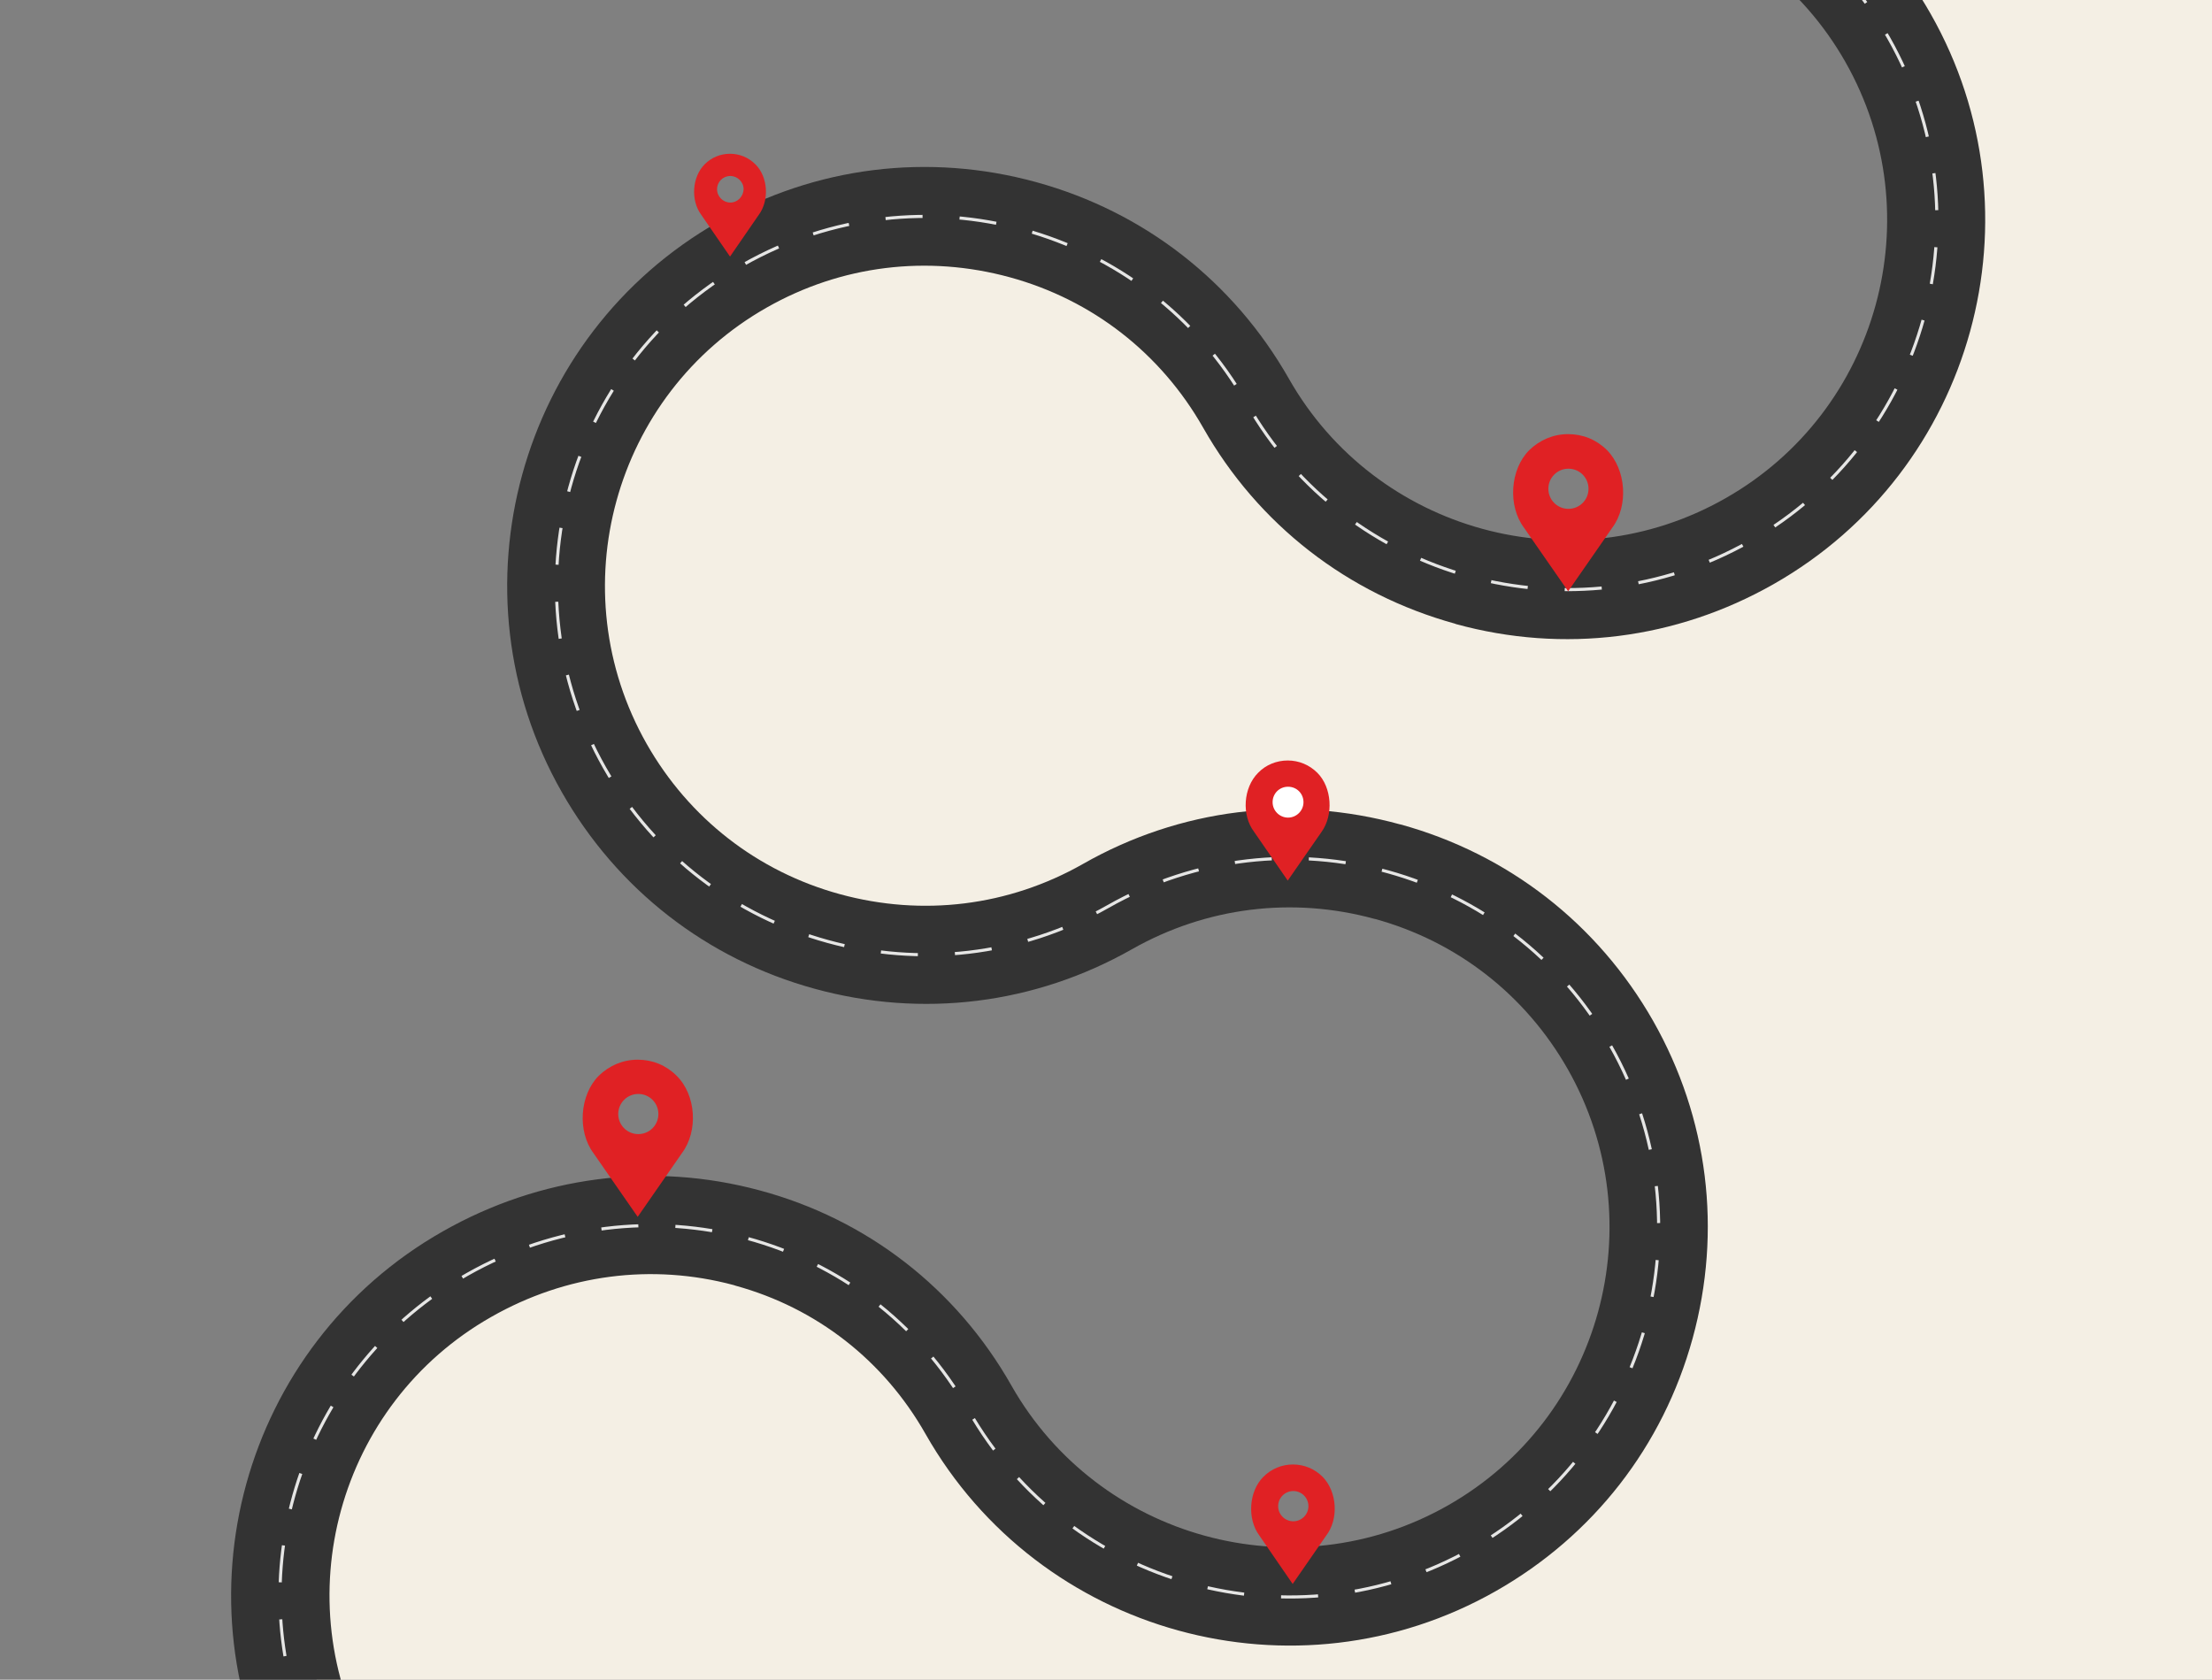 <svg xmlns="http://www.w3.org/2000/svg" xmlns:xlink="http://www.w3.org/1999/xlink" viewBox="0 0 716.3 544" enable-background="new 0 0 716.3 544"><rect x="0" y="0" width="716.3" height="544" fill="#808080" stroke="none"/><style type="text/css">.st0{clip-path:url(#SVGID_2_);fill:#F4EFE4;} .st1{clip-path:url(#SVGID_2_);fill:#333333;} .st2{clip-path:url(#SVGID_2_);} .st3{fill:none;stroke:#E6E6E5;stroke-miterlimit:10;} .st4{fill:none;stroke:#E6E6E5;stroke-miterlimit:10;stroke-dasharray:12.003,12.003;} .st5{clip-path:url(#SVGID_2_);fill:#E02124;} .st6{fill:#FFFFFF;} .st7{fill:#E02124;}</style><defs><path id="SVGID_1_" d="M0 0h716.3v544H0z"/></defs><clipPath id="SVGID_2_"><use xlink:href="#SVGID_1_" overflow="visible"/></clipPath><path d="M833-4.1v557.4H712.3v39.4H140.7v-43.8l-38.5 4.4 2.8-83.7 19.4-40.7 72.7-31.2h46.5l42.8 26.3 52.1 58.9 48.2 30.2s79.2-12.1 81-11.5c1.9.6 56-49.1 56-49.1l12.6-68.8-12.3-40.6-47-45.9-40.6-17.7-43.5 4.8-91.1 21.9-35.8 3.3-73.5-58-14.9-70.2 16.2-46.8L274 72.9l49-.5 66.1 28.3 55.5 72.4 97.8 12.7 39.9-21 45-65.4-1.4-46-18-47.1L590.5-21 611-44.3l43.7 15.8 3.7 24.4H833z" class="st0"/><path d="M535.3 330.6c17.9 31.5 22.4 68 12.8 102.9-9.6 34.9-32.2 63.9-63.7 81.8-64.9 36.9-147.8 14.1-184.7-50.9-13.5-23.8-35.3-40.8-61.5-48l-.6-.2c-26.5-7.1-54.3-3.5-78.5 10.3-49.7 28.2-67.1 91.6-38.9 141.3l-27.7 15.7c-36.9-64.9-14.1-147.8 50.9-184.7 31.5-17.9 67.9-22.6 102.5-13.3 34.8 9.3 63.8 31.8 81.6 63.2 28.2 49.7 91.6 67.1 141.3 38.9 49.7-28.2 67.1-91.6 38.9-141.3-13.7-24.1-35.9-41.4-62.5-48.7h-.1c-26.6-7.3-54.5-3.8-78.5 9.8-31.5 17.9-68 22.4-102.9 12.8-34.9-9.6-63.9-32.2-81.8-63.7-36.9-64.9-14.1-147.8 50.8-184.7 31.5-17.9 68-22.4 102.9-12.8 34.9 9.6 63.9 32.2 81.8 63.7 28.2 49.6 91.6 67 141.3 38.7 49.7-28.2 67.1-91.6 38.9-141.3C569.4-29.6 506-47 456.3-18.8l-7.9-13.8-7.9-13.8c31.5-17.9 68-22.4 102.9-12.8 34.9 9.6 63.9 32.2 81.8 63.7 36.9 64.9 14.1 147.8-50.9 184.7-31.5 17.9-68 22.5-102.9 12.9l-.2-.1c-34.8-9.6-63.8-32.1-81.6-63.5-13.7-24.1-35.9-41.4-62.6-48.7-26.7-7.3-54.6-3.9-78.7 9.8-49.7 28.2-67.1 91.6-38.9 141.3 13.7 24.1 35.9 41.4 62.6 48.7 26.7 7.3 54.6 3.9 78.7-9.8 31.4-17.9 67.9-22.4 102.7-12.8h.1c34.9 9.6 63.9 32.2 81.8 63.6z" class="st1"/><g class="st2"><path d="M106.3 575.7c-1-1.7-1.9-3.5-2.8-5.3" class="st3"/><path d="M98.6 559.5c-20.9-54.3.5-117.1 52.6-146.7 57.4-32.6 129.8-13.5 162.4 43.9s105.6 77.5 163 44.9 77.5-105.6 44.9-163-105.3-77.6-162.7-45-130.4 12.5-163-44.9-12.5-130.4 44.9-163 130.4-12.5 163 44.9 105.6 77.3 163 44.7 77.5-105.6 44.9-163C580.9-41.6 514.7-62.6 459.3-38" class="st4"/><path d="M453.8-35.4c-1.8.9-3.5 1.8-5.3 2.8" class="st3"/></g><path d="M219.1 348.4c-3.4-3.4-7.8-5.2-12.6-5.2s-9.2 1.9-12.6 5.2c-6.2 6.2-7 18-1.7 25.1l14.3 20.6 14.3-20.6c5.4-7.2 4.6-18.9-1.7-25.1zm-12.4 18.9c-3.6 0-6.5-2.9-6.5-6.5s2.9-6.5 6.5-6.5 6.5 2.9 6.5 6.5-2.9 6.5-6.5 6.5zM428.3 478.3c-2.6-2.6-6-4-9.6-4-3.6 0-7 1.4-9.6 4-4.7 4.7-5.3 13.6-1.3 19l10.8 15.7 10.8-15.6c4.2-5.4 3.6-14.3-1.1-19.1zm-9.5 14.4c-2.7 0-4.9-2.2-4.9-4.9s2.2-4.9 4.9-4.9 4.9 2.2 4.9 4.9-2.2 4.9-4.9 4.9zM520.4 145.8c-3.4-3.4-7.8-5.2-12.6-5.2s-9.2 1.9-12.6 5.2c-6.2 6.2-7 18-1.7 25.1l14.3 20.6 14.3-20.6c5.3-7.1 4.5-18.8-1.7-25.1zm-12.5 19c-3.6 0-6.5-2.9-6.5-6.5s2.9-6.5 6.5-6.5 6.5 2.9 6.5 6.5-2.9 6.5-6.5 6.5zM244.6 53.2c-2.2-2.2-5.1-3.4-8.2-3.4-3.1 0-6 1.2-8.2 3.4-4.1 4.1-4.6 11.7-1.1 16.4l9.3 13.5 9.3-13.5c3.5-4.7 3-12.4-1.1-16.4zm-8.1 12.4c-2.3 0-4.3-1.9-4.3-4.3s1.9-4.3 4.3-4.3c2.3 0 4.3 1.9 4.3 4.3-.1 2.4-2 4.3-4.3 4.3z" class="st5"/><g class="st2"><circle cx="417.1" cy="259.7" r="7.2" class="st6"/><path d="M426.6 250.3c-2.6-2.6-6-4-9.6-4-3.6 0-7.1 1.4-9.6 4-4.8 4.8-5.4 13.7-1.3 19.1l10.9 15.8 10.9-15.7c4-5.5 3.4-14.5-1.3-19.2zm-9.5 14.5c-2.7 0-5-2.2-5-5s2.2-5 5-5 5 2.2 5 5-2.3 5-5 5z" class="st7"/></g></svg>